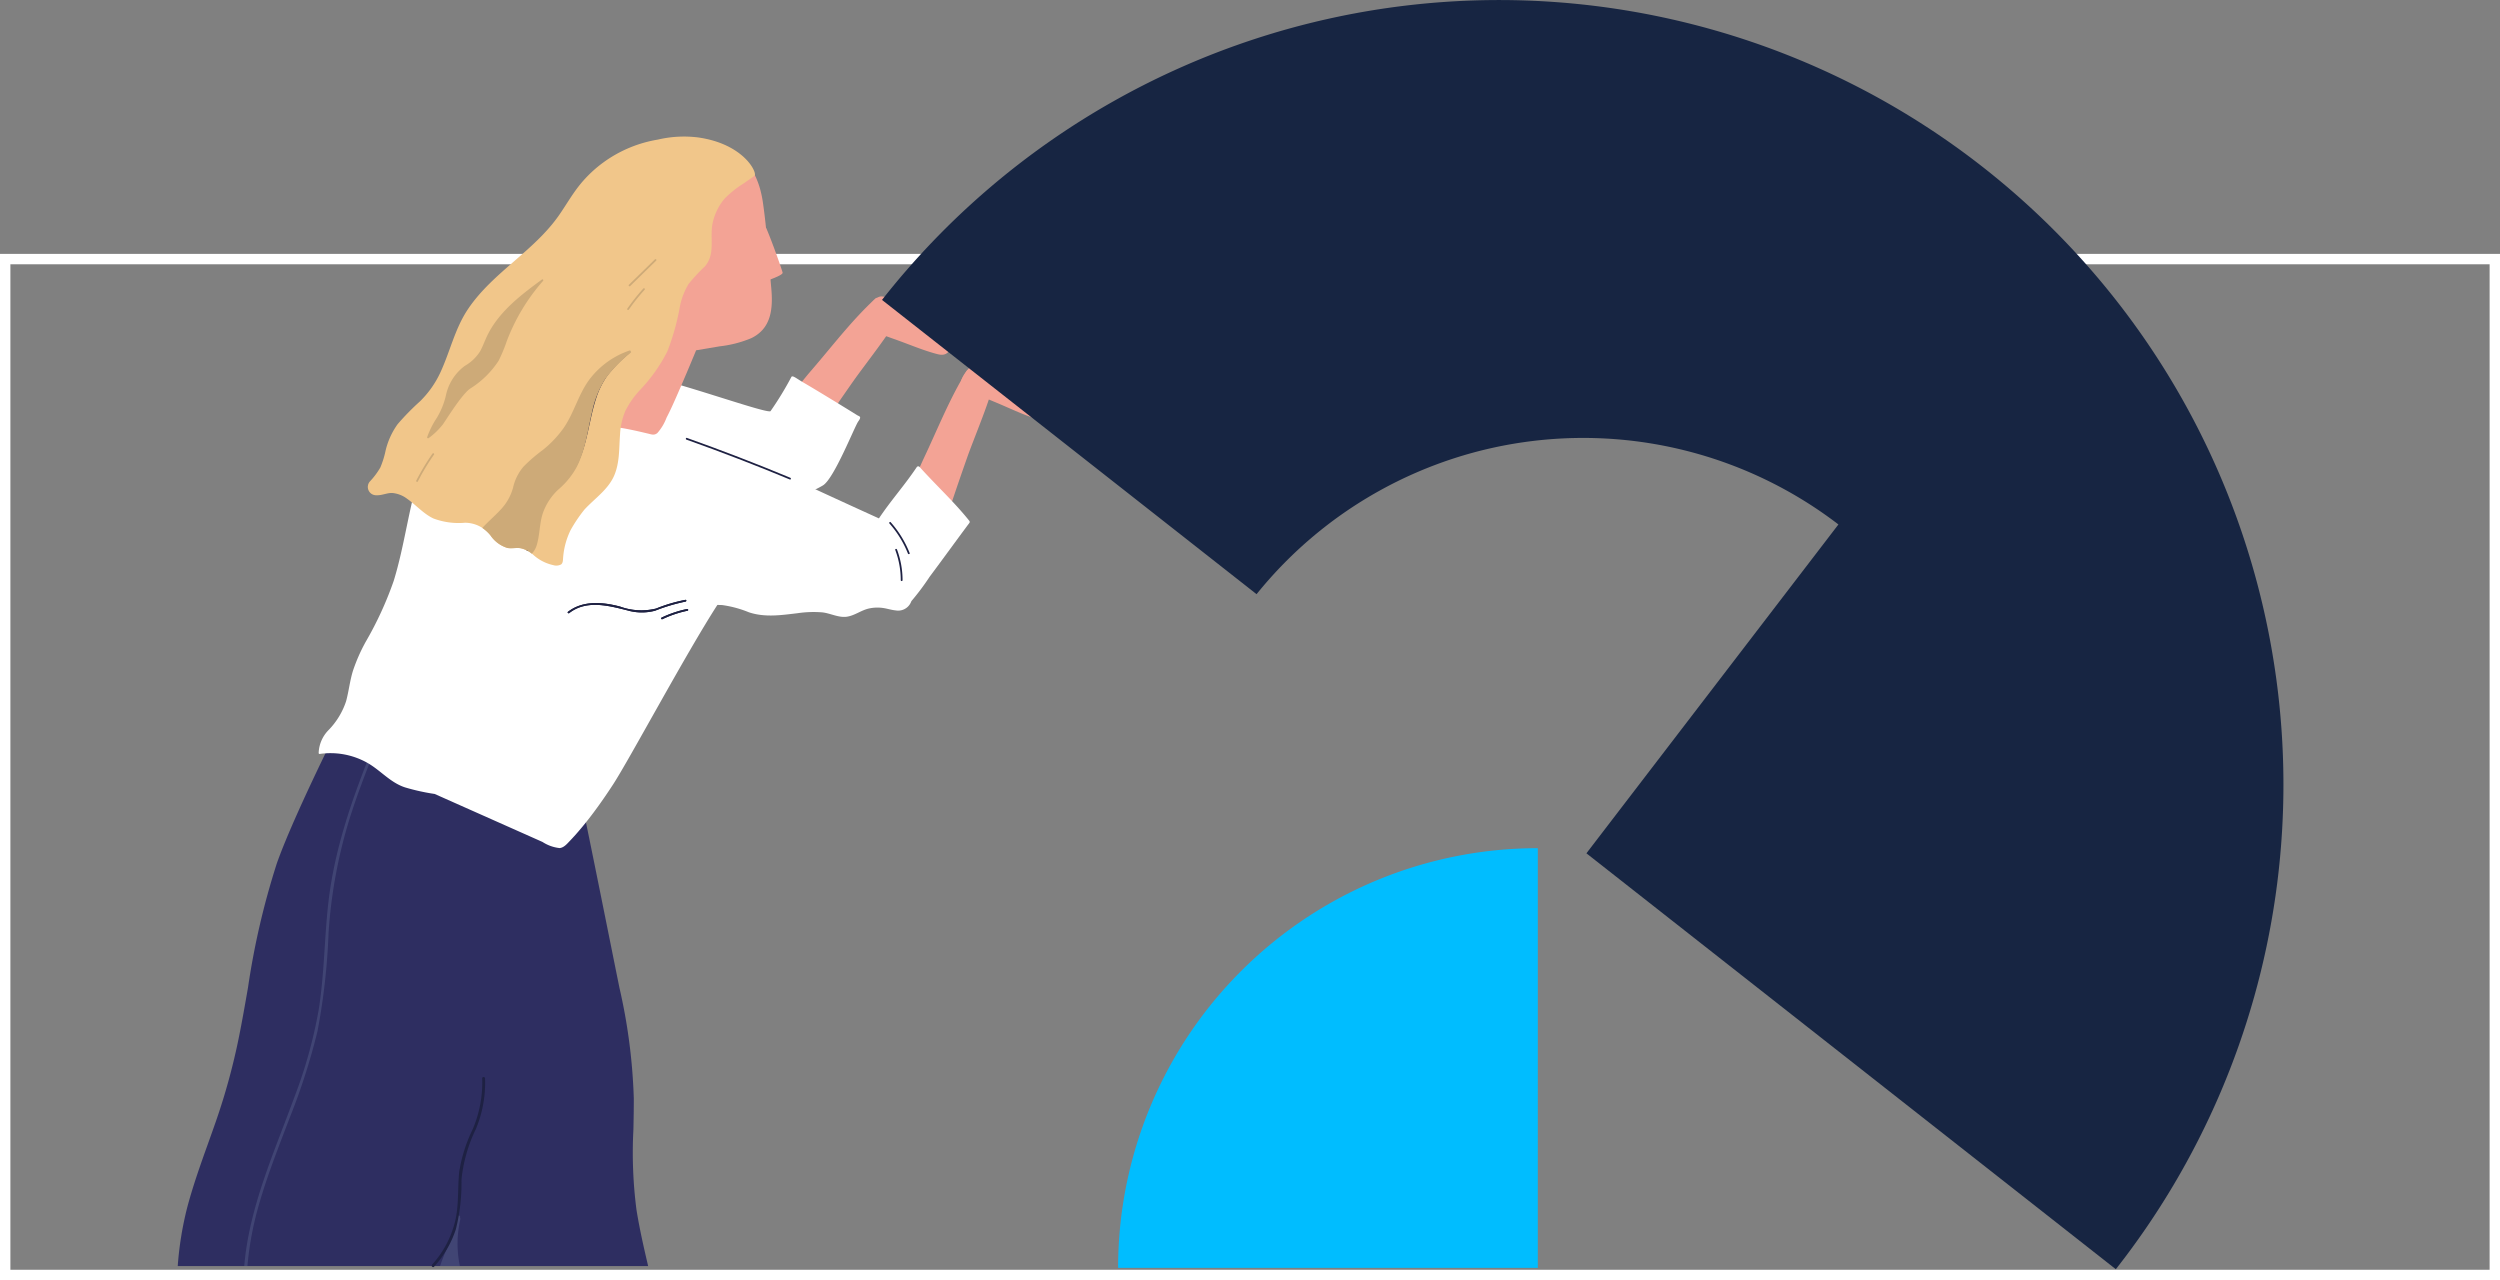 <svg xmlns="http://www.w3.org/2000/svg" width="360.998" height="184.853" viewBox="0 0 360.998 184.853">
  <rect x="0" y="0" width="360.998" height="184.853" fill="#808080" stroke="none"/>
  <g id="Group_35" data-name="Group 35" transform="translate(-240.446 -159.723)">
    <path id="Path_1447" data-name="Path 1447" d="M462.506,282.2A60.605,60.605,0,0,0,401.9,342.8h60.605Z" transform="translate(0 0)" fill="#00bdff"/>
    <rect id="Rectangle_31" data-name="Rectangle 31" width="359.498" height="146.692" transform="translate(241.196 197.135)" fill="none" stroke="#fff" stroke-miterlimit="10" stroke-width="1.5"/>
    <path id="Path_1448" data-name="Path 1448" d="M371.672,231.557a19.528,19.528,0,0,1,6.112.982q1.155-3.445,2.363-6.872c.917-2.59,3.731-9.34,3.484-10.005-.129-.349-.688-.663-.941-.86-.587-.457-1.689-1.176-2.277-1.633a.261.261,0,0,0-.356.088c-2.443,3.943-4.155,8.276-6.134,12.472-.9,1.9-1.673,3.871-2.457,5.834C371.535,231.562,371.6,231.557,371.672,231.557Z" transform="translate(0 0)" fill="#f3a395"/>
    <path id="Path_1449" data-name="Path 1449" d="M334.037,342.539c-.624-2.663-1.249-5.4-1.682-8.115a63.943,63.943,0,0,1-.446-11.571c.032-1.508.064-3.021.056-4.541a82.22,82.22,0,0,0-2.073-15.956c-.264-1.292-.71-3.509-1.253-6.211-1.788-8.886-4.489-22.316-5.444-26.454-.658-2.855-2.155-4.491-4.447-4.866a18.542,18.542,0,0,0-6.52.52l-.657.131c-2.6.509-14.441-3.68-17.3-5.229l.1-.4-1.2-.362c-1.211-.365-1.214-.366-6.137,9.861-2.23,4.63-5.187,11-6.619,15.065a111.2,111.2,0,0,0-4.16,17.932c-.409,2.344-.831,4.768-1.306,7.124a93.143,93.143,0,0,1-3.317,12.15c-.354,1.02-.718,2.036-1.082,3.053-1.086,3.033-2.209,6.17-3.062,9.376a48.131,48.131,0,0,0-1.376,8.493Z" transform="translate(0 0)" fill="#2e2e61"/>
    <path id="Path_1450" data-name="Path 1450" d="M321.564,274.455c-4.96-1.729-10.278-2.61-15.344-3.708l-11.722-2.54c.644-1.589,1.307-3.171,1.97-4.751l-.386-.14c-.67,1.6-1.336,3.2-1.985,4.8l-5.791-1.254-.18.383,5.814,1.26c-2.794,6.963-5.231,14.069-6.079,21.57-.578,5.126-.581,10.309-1.386,15.411a68.914,68.914,0,0,1-3.61,12.9c-2.882,7.864-6.441,15.71-7.149,24.146h.458a46.805,46.805,0,0,1,1.653-8.825c1.221-4.267,2.864-8.394,4.438-12.54a93.326,93.326,0,0,0,4.021-12.5,94.361,94.361,0,0,0,1.6-14.172,71.482,71.482,0,0,1,3.037-16.54c1-3.172,2.173-6.282,3.417-9.365l11.367,2.464c5.261,1.14,10.818,2.031,15.964,3.866C321.636,274.766,321.6,274.609,321.564,274.455Z" transform="translate(0 0)" fill="#545c89" opacity="0.5" style="mix-blend-mode: multiply;isolation: isolate"/>
    <path id="Path_1451" data-name="Path 1451" d="M306.852,342.539a15.668,15.668,0,0,1,.068-6.759.19.19,0,0,0-.049-.186c.006-.033.014-.065.019-.1.044-.26-.355-.373-.4-.11-.42,2.519-1.7,4.758-2.5,7.153Z" transform="translate(0 0)" fill="#545c89" opacity="0.5" style="mix-blend-mode: multiply;isolation: isolate"/>
    <path id="Path_1452" data-name="Path 1452" d="M310.488,315.444c-.009-.265-.423-.267-.413,0a17.214,17.214,0,0,1-1.374,7.342,21.848,21.848,0,0,0-1.942,6.123c-.254,2.411-.025,4.854-.609,7.229a14.388,14.388,0,0,1-3.314,6.2c-.178.2.114.491.292.292a14.9,14.9,0,0,0,3.141-5.388,27.579,27.579,0,0,0,.816-7.184,21.645,21.645,0,0,1,2.075-7.3A17.321,17.321,0,0,0,310.488,315.444Z" transform="translate(0 0)" fill="#1e2143"/>
    <path id="Path_1453" data-name="Path 1453" d="M380.39,234.9c-2.238-2.786-4.783-5.106-7.169-7.767a.263.263,0,0,0-.407.058c-1.845,2.746-3.607,4.642-5.452,7.388-24.479-11.131-24.824-11.823-37.887-18.256-.073-.231-.153-.459-.233-.687-3.132-.666-6.247-1.438-9.318-2.325-1.9-.55-3.589-1.576-5.435-2.281h0A12.162,12.162,0,0,0,311.5,212.8q-.246.192-.489.391a22.12,22.12,0,0,0-7.323,11.663q-.678,2.65-1.314,5.315c-.334-.808-.659-1.62-.948-2.446.286-.874.6-1.738.96-2.588.065-.154-.186-.221-.25-.069-.341.811-.642,1.633-.916,2.463a.113.113,0,0,0-.084.153c.006.017.012.034.019.051-1.676,5.171-2.252,10.647-3.851,15.848a50.606,50.606,0,0,1-4.047,8.812,25.02,25.02,0,0,0-1.828,4.142c-.463,1.46-.609,2.988-1.012,4.461a10.824,10.824,0,0,1-2.479,4.1,4.965,4.965,0,0,0-1.478,3.369.133.133,0,0,0,.164.125,10.851,10.851,0,0,1,6.882,1.293c1.911,1.088,3.28,2.832,5.422,3.537a30.517,30.517,0,0,0,4.281.949l5.027,2.237,7.262,3.232,3.279,1.46a5.658,5.658,0,0,0,2.482.887c.624-.064,1.074-.62,1.476-1.038.854-.89,1.655-1.835,2.423-2.8,1.363-1.71,2.612-3.506,3.808-5.336,2.319-3.55,10.561-18.964,15.066-25.932.25,0,.5,0,.75.022a15.879,15.879,0,0,1,3.792,1.032c2.33.779,4.672.416,7.055.134a15.808,15.808,0,0,1,3.558-.118c1.171.129,2.338.793,3.527.629,1.148-.159,2.1-.953,3.236-1.195a5.694,5.694,0,0,1,2.11-.051c.575.094,1.132.277,1.715.332a2.011,2.011,0,0,0,2.192-1.141c.029-.067.057-.135.085-.2a35.214,35.214,0,0,0,2.628-3.509c1.842-2.464,3.916-5.333,5.758-7.8A.262.262,0,0,0,380.39,234.9Z" transform="translate(0 0)" fill="#fff"/>
    <path id="Path_1454" data-name="Path 1454" d="M354.568,228.712q-7.391-3.074-14.935-5.756c-.158-.056-.225.194-.069.25q7.542,2.682,14.935,5.757C354.653,229.026,354.72,228.776,354.568,228.712Z" transform="translate(0 0)" fill="#1e2143"/>
    <path id="Path_1455" data-name="Path 1455" d="M339.428,246.338a22.806,22.806,0,0,0-4.25,1.259,8.98,8.98,0,0,1-5.2-.288c-2.488-.659-5.365-.916-7.519.76-.131.1.054.285.184.184,2.483-1.933,5.66-1.08,8.418-.386a7.429,7.429,0,0,0,3.977.041,26.31,26.31,0,0,1,4.386-1.311C339.592,246.58,339.594,246.32,339.428,246.338Z" transform="translate(0 0)" fill="#1e2143"/>
    <path id="Path_1456" data-name="Path 1456" d="M339.659,247.663a15.957,15.957,0,0,0-3.683,1.244c-.15.072-.019.3.131.224a15.742,15.742,0,0,1,3.621-1.218C339.891,247.88,339.822,247.629,339.659,247.663Z" transform="translate(0 0)" fill="#1e2143"/>
    <path id="Path_1457" data-name="Path 1457" d="M369.005,205c-.443-.6-1.312-1.586-1.756-2.184a.263.263,0,0,0-.367-.011c-3.409,3.144-6.221,6.86-9.252,10.373-2.984,3.458-5.5,7.365-8.634,10.677a.263.263,0,0,0-.072.162.284.284,0,0,0,.058.374,44.316,44.316,0,0,1,4.776,4.526.263.263,0,0,0,.409-.04q4.6-7.136,9.477-14.091c1.577-2.25,6.1-8,6.037-8.706C369.65,205.711,369.2,205.259,369.005,205Z" transform="translate(0 0)" fill="#f3a395"/>
    <path id="Path_1458" data-name="Path 1458" d="M364.21,219.669c-1.082-.679-5.651-3.488-7.775-4.721-1.02-.592-1.582-1.111-1.729-.765a47.107,47.107,0,0,1-3,4.915c-.668.371-13.357-4.231-18.139-5.063a90.042,90.042,0,0,0-16.4-1.54c-2.158.023-4.827-.154-6.756.978-1.552.911-2.415,2.566-3.21,4.113-.153.3.336.471.487.178.068-.134.138-.266.207-.4.167,1.024.342,2.046.537,3.065s.953,2.936-.024,3.78a.265.265,0,0,0-.029.366,9.711,9.711,0,0,0,4.476,2.783,52.691,52.691,0,0,0,6.831,1.877c4.475.984,8.978,1.879,13.521,2.489a74.884,74.884,0,0,0,13.631.7c4.035-.2,8.884-.472,12.439-2.609,1.616-.971,4.569-8.509,5.107-9.247S364.53,219.87,364.21,219.669Z" transform="translate(0 0)" fill="#fff"/>
    <path id="Path_1459" data-name="Path 1459" d="M345.853,181.686a6.228,6.228,0,0,0-3.749.126.236.236,0,0,0-.156,0c-4.471,1.436-9.109,3.557-10.981,8.187a19.4,19.4,0,0,0-1.471,6.543c-.068,2.511.236,4.779-.371,7.19a.272.272,0,0,0-.235.172l-5.821,14.322c-.377.928-1.087,2.311.36,2.532,2.445.373,4.923.41,7.37.87,1.075.2,2.138.448,3.2.7.549.132.9.292,1.361-.066a7.048,7.048,0,0,0,1.33-2.214c.491-.94.927-1.907,1.355-2.877q1.5-3.406,2.915-6.854l.005-.012,3.409-.573a16.513,16.513,0,0,0,4.578-1.188c2.934-1.434,3.126-4.36,2.861-7.273-.372-4.1-.614-8.246-1.205-12.315C350.185,186.026,348.931,182.706,345.853,181.686Z" transform="translate(0 0)" fill="#f3a395"/>
    <path id="Path_1460" data-name="Path 1460" d="M351.114,192.712c-.07-.165-.337-.079-.267.087l.057.133c-1.091.042-1.112,1.765-1.118,2.547-.014,1.678.094,3.364.224,5.036a.141.141,0,0,0,.184.126c1.178-.462,3.369-1.171,3.261-1.562C353.264,198.391,352.015,194.834,351.114,192.712Z" transform="translate(0 0)" fill="#f3a395"/>
    <path id="Path_1461" data-name="Path 1461" d="M341.3,179.575a16.483,16.483,0,0,0-5.861.306,18.47,18.47,0,0,0-7.76,3.22,18.037,18.037,0,0,0-3.472,3.265c-1.114,1.375-1.99,2.917-2.994,4.37-3.636,5.264-9.626,8.318-13.194,13.629-1.886,2.806-2.579,6.124-3.989,9.154a14.2,14.2,0,0,1-2.919,4.14,36.6,36.6,0,0,0-3.236,3.3,10.736,10.736,0,0,0-1.81,4.108,12.783,12.783,0,0,1-.7,2.163,10.743,10.743,0,0,1-1.455,1.961,1.2,1.2,0,0,0,.939,2.044c.77.035,1.488-.36,2.264-.323a4.153,4.153,0,0,1,2.152.858c1.285.9,2.336,2.15,3.776,2.824a10.354,10.354,0,0,0,4.55.613,4.668,4.668,0,0,1,3.685,1.829,4.575,4.575,0,0,0,2.446,1.811c.612.109,1.23-.055,1.843.027a4.053,4.053,0,0,1,1.911.988,6.287,6.287,0,0,0,2.846,1.462,1.485,1.485,0,0,0,1.153-.1c.282-.231.257-.649.285-.977a10.933,10.933,0,0,1,1.084-3.985,21.406,21.406,0,0,1,1.986-2.948c1.462-1.591,3.4-2.865,4.289-4.885.816-1.859.71-3.946.859-5.926a9.934,9.934,0,0,1,.778-3.465,12.86,12.86,0,0,1,2.093-2.984,23.491,23.491,0,0,0,3.97-5.606,34.528,34.528,0,0,0,1.817-6.543,10.058,10.058,0,0,1,1.257-3.2,26.159,26.159,0,0,1,2.341-2.519c1.571-1.829.662-4.1,1.115-6.248a8.118,8.118,0,0,1,1.691-3.493,14.523,14.523,0,0,1,2.853-2.274c.674-.5,1.444-.966,1.533-1.109C349.753,184.533,347.782,180.515,341.3,179.575Z" transform="translate(0 0)" fill="#f1c68a"/>
    <path id="Path_1462" data-name="Path 1462" d="M354.568,228.712q-7.391-3.074-14.935-5.756c-.158-.056-.225.194-.069.25q7.542,2.682,14.935,5.757C354.653,229.026,354.72,228.776,354.568,228.712Z" transform="translate(0 0)" fill="#1e2143"/>
    <path id="Path_1463" data-name="Path 1463" d="M371.8,239.585a15.107,15.107,0,0,0-2.733-4.449c-.11-.126-.293.059-.183.183a14.756,14.756,0,0,1,2.666,4.335C371.609,239.807,371.86,239.74,371.8,239.585Z" transform="translate(0 0)" fill="#1e2143"/>
    <path id="Path_1464" data-name="Path 1464" d="M369.971,239.071c-.057-.155-.308-.088-.25.068a12.431,12.431,0,0,1,.794,4.371.13.13,0,0,0,.259,0A12.6,12.6,0,0,0,369.971,239.071Z" transform="translate(0 0)" fill="#1e2143"/>
    <path id="Path_1465" data-name="Path 1465" d="M331.084,210.581a15.412,15.412,0,0,0-4.339,5.367,35.766,35.766,0,0,0-1.683,6.17,14.725,14.725,0,0,1-2.57,6.19c-.787.966-1.775,1.742-2.6,2.675a10.737,10.737,0,0,0-1.793,2.92,33.955,33.955,0,0,0-1.639,5.268q.123.064.243.138a45.444,45.444,0,0,1,1.283-4.413,11.654,11.654,0,0,1,1.869-3.472c.765-.935,1.719-1.69,2.523-2.59,2.866-3.2,2.868-7.737,4.165-11.627a11.917,11.917,0,0,1,1.66-3.327,20.872,20.872,0,0,1,3.061-3.116C331.393,210.653,331.209,210.47,331.084,210.581Z" transform="translate(0 0)" fill="#1e2143"/>
    <path id="Path_1466" data-name="Path 1466" d="M318.075,229.075a20.868,20.868,0,0,0-3.387,5.347c-.067.152.157.284.224.131a20.686,20.686,0,0,1,3.346-5.295C318.367,229.133,318.185,228.949,318.075,229.075Z" transform="translate(0 0)" fill="#1e2143"/>
    <path id="Path_1467" data-name="Path 1467" d="M302.895,225.227a33.5,33.5,0,0,0-2.338,3.887c-.077.149.147.28.224.131a33.5,33.5,0,0,1,2.338-3.887C303.215,225.221,302.99,225.091,302.895,225.227Z" transform="translate(0 0)" fill="#cdaa78"/>
    <path id="Path_1468" data-name="Path 1468" d="M335.017,197.172l-3.759,3.675c-.12.117.064.3.183.184l3.759-3.675C335.32,197.239,335.136,197.055,335.017,197.172Z" transform="translate(0 0)" fill="#cdaa78"/>
    <path id="Path_1469" data-name="Path 1469" d="M333.345,201.381a28.452,28.452,0,0,0-2.314,2.912c-.1.138.129.267.223.131a28.079,28.079,0,0,1,2.274-2.86C333.64,201.441,333.457,201.257,333.345,201.381Z" transform="translate(0 0)" fill="#cdaa78"/>
    <path id="Path_1470" data-name="Path 1470" d="M339.428,246.338a22.806,22.806,0,0,0-4.25,1.259,8.98,8.98,0,0,1-5.2-.288c-2.488-.659-5.365-.916-7.519.76-.131.1.054.285.184.184,2.483-1.933,5.66-1.08,8.418-.386a7.429,7.429,0,0,0,3.977.041,26.31,26.31,0,0,1,4.386-1.311C339.592,246.58,339.594,246.32,339.428,246.338Z" transform="translate(0 0)" fill="#1e2143"/>
    <path id="Path_1471" data-name="Path 1471" d="M339.659,247.663a15.957,15.957,0,0,0-3.683,1.244c-.15.072-.019.3.131.224a15.742,15.742,0,0,1,3.621-1.218C339.891,247.88,339.822,247.629,339.659,247.663Z" transform="translate(0 0)" fill="#1e2143"/>
    <path id="Path_1472" data-name="Path 1472" d="M331.511,210.46a.119.119,0,0,0-.157-.126,12.191,12.191,0,0,0-5.661,4.01c-1.727,2.211-2.323,5.03-3.95,7.309a15.551,15.551,0,0,1-2.909,3.04,23.3,23.3,0,0,0-2.772,2.389,7.006,7.006,0,0,0-1.529,3.054,7.448,7.448,0,0,1-1.8,3.184c-.829.9-1.8,1.722-2.639,2.635a6.279,6.279,0,0,1,1.18,1.085,4.574,4.574,0,0,0,2.447,1.811c.611.109,1.23-.054,1.842.027a3.6,3.6,0,0,1,1.676.807,3.173,3.173,0,0,0,.725-1.291c.423-1.428.381-2.957.813-4.394a8.37,8.37,0,0,1,2.5-3.77,11.323,11.323,0,0,0,2.447-3.075c1.288-2.508,1.59-5.349,2.246-8.053a14.2,14.2,0,0,1,1.872-4.65,19.89,19.89,0,0,1,3.689-3.8A.116.116,0,0,0,331.511,210.46Z" transform="translate(0 0)" fill="#cdaa78"/>
    <path id="Path_1473" data-name="Path 1473" d="M318.7,200.084c-2.955,2.175-6.045,4.507-7.766,7.839-.423.821-.715,1.7-1.154,2.516a6.261,6.261,0,0,1-2.219,2.117,7.119,7.119,0,0,0-2.732,4.294,11.088,11.088,0,0,1-1.307,3.214,12.3,12.3,0,0,0-1.394,2.787.132.132,0,0,0,.2.141,9.848,9.848,0,0,0,1.995-1.9c.073.037,2.586-4.2,3.974-5.229a13.3,13.3,0,0,0,4.154-4.057,22.709,22.709,0,0,0,1.17-2.815,28.384,28.384,0,0,1,5.247-8.714C318.96,200.177,318.828,199.993,318.7,200.084Z" transform="translate(0 0)" fill="#cdaa78"/>
    <path id="Path_1474" data-name="Path 1474" d="M436.433,272.458" transform="translate(0 0)" fill="#a8a8a8"/>
    <path id="Path_1475" data-name="Path 1475" d="M378.175,208.842a83.207,83.207,0,0,0-7.869-5.454,5.477,5.477,0,0,0-2.614-.863c-.708.046-1.242.743-1.683,1.359a.207.207,0,0,0-.228.115c-.373.687-1.582,1.968-.838,2.682a7.648,7.648,0,0,0,2.165,1.074c.948.4,1.923.738,2.893,1.084,1.9.68,3.832,1.508,5.788,2.016,1.481.384,1.749-.451,2.458-1.653A.266.266,0,0,0,378.175,208.842Z" transform="translate(0 0)" fill="#f3a395"/>
    <path id="Path_1476" data-name="Path 1476" d="M392.467,218.285a83.3,83.3,0,0,0-7.577-5.854,5.48,5.48,0,0,0-2.565-1c-.71.01-1.28.679-1.751,1.271-.084-.019-1.915,1.986-1.21,2.738a7.637,7.637,0,0,0,2.107,1.184c.926.449,1.883.837,2.833,1.233,1.865.777,3.749,1.7,5.676,2.312,1.459.461,1.77-.36,2.54-1.524A.267.267,0,0,0,392.467,218.285Z" transform="translate(0 0)" fill="#f3a395"/>
    <path id="Path_1477" data-name="Path 1477" d="M526.872,183.93a113.284,113.284,0,0,0-159.064,19.1l54.085,42.491a60.593,60.593,0,0,1,84.02-10.067l-36.39,47.486,76.446,60.058A113.284,113.284,0,0,0,526.872,183.93Z" transform="translate(0 0)" fill="#172542"/>
  </g>
</svg>
